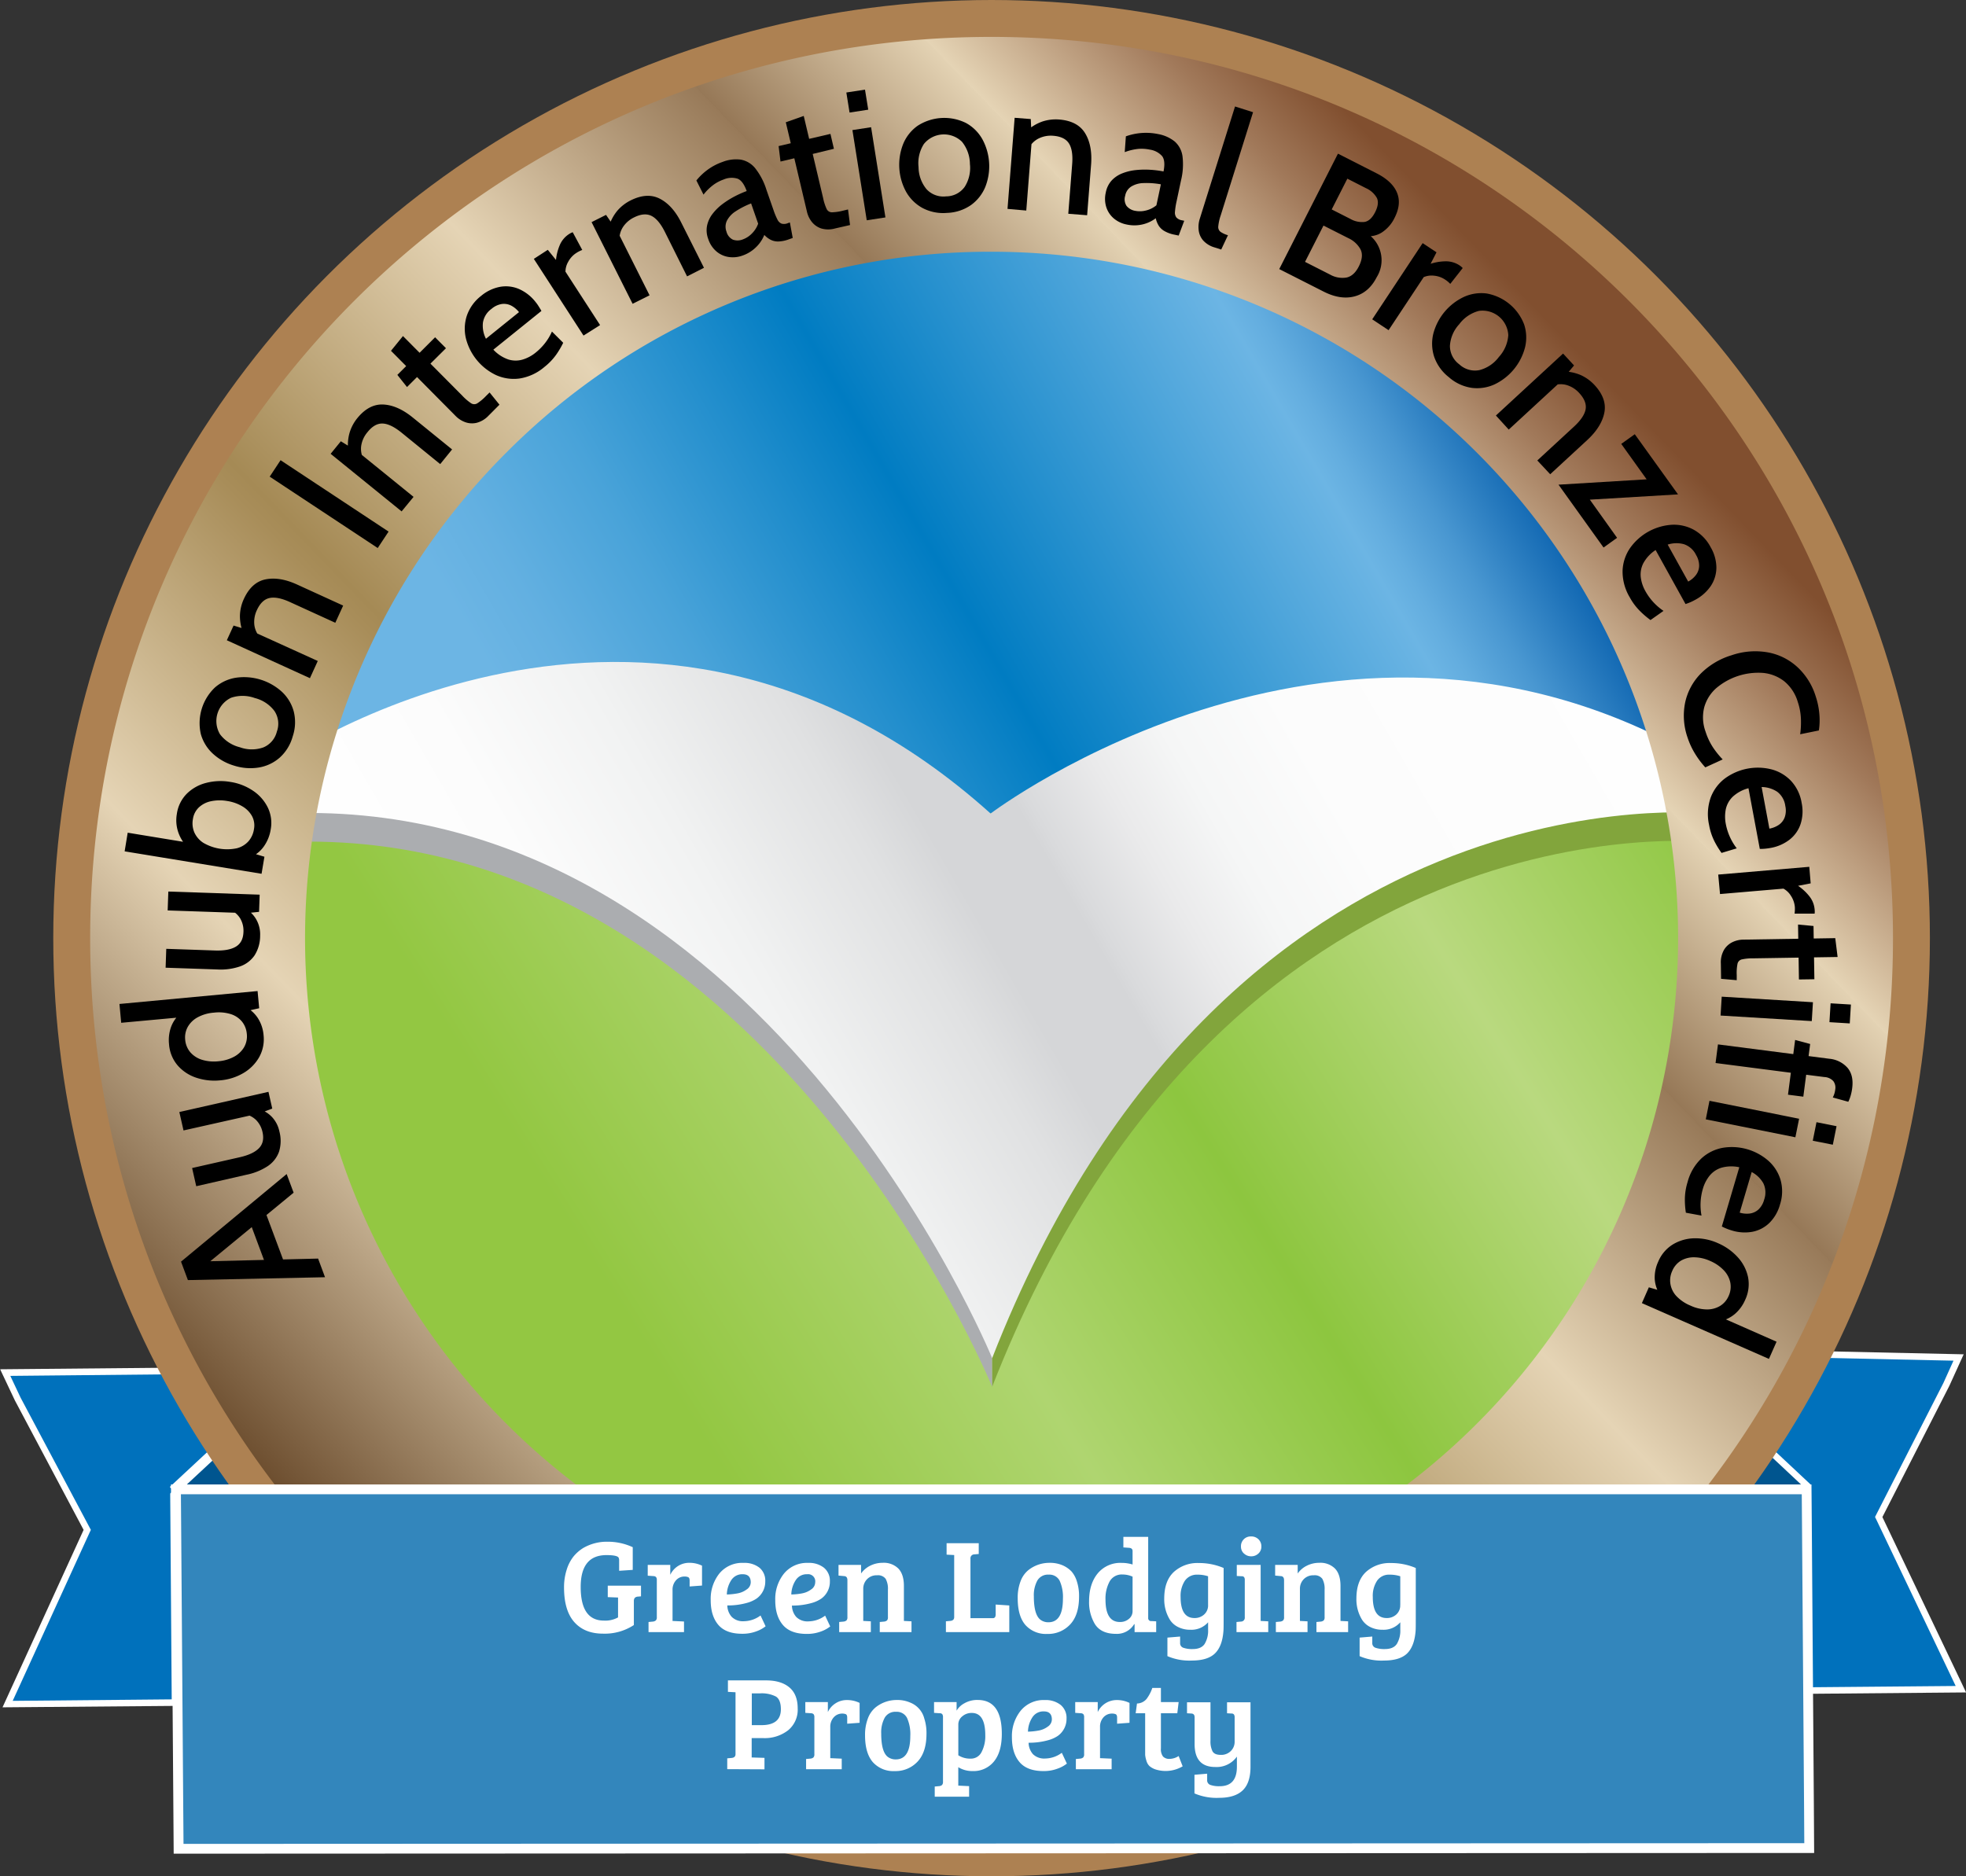 <?xml version="1.0" encoding="UTF-8"?>
<svg xmlns="http://www.w3.org/2000/svg" xmlns:xlink="http://www.w3.org/1999/xlink" viewBox="0 0 686.17 654.98">
  <rect x="0" y="0" width="686.17" height="654.98" fill="#333333" stroke="none"/>
  <defs>
    <style>.cls-1{fill:#0071bc;}.cls-2{fill:#fff;}.cls-3{fill:#00558f;}.cls-4,.cls-5{fill:none;stroke:#fff;stroke-miterlimit:10;}.cls-4{stroke-linecap:square;stroke-width:2.28px;}.cls-5{stroke-width:3.42px;}.cls-6{fill:#ad8152;}.cls-7{fill:url(#New_Gradient_Swatch_1_copy_2);}.cls-8{fill:url(#linear-gradient);}.cls-9{fill:#82a53c;}.cls-10{fill:#abadb0;}.cls-11{fill:url(#linear-gradient-2);}.cls-12{fill:url(#linear-gradient-3);}.cls-13{fill:#3386bc;}</style>
    <linearGradient id="New_Gradient_Swatch_1_copy_2" x1="154.24" y1="423.03" x2="558.57" y2="189.59" gradientUnits="userSpaceOnUse">
      <stop offset="0" stop-color="#6cb5e4"></stop>
      <stop offset="0.24" stop-color="#6cb5e4"></stop>
      <stop offset="0.29" stop-color="#63b0e1"></stop>
      <stop offset="0.38" stop-color="#49a3d9"></stop>
      <stop offset="0.49" stop-color="#208dcc"></stop>
      <stop offset="0.57" stop-color="#007cc2"></stop>
      <stop offset="0.85" stop-color="#6cb5e4"></stop>
      <stop offset="0.87" stop-color="#63addf"></stop>
      <stop offset="0.91" stop-color="#4997d1"></stop>
      <stop offset="0.96" stop-color="#2074ba"></stop>
      <stop offset="1" stop-color="#0059a9"></stop>
    </linearGradient>
    <linearGradient id="linear-gradient" x1="189.65" y1="528.09" x2="592.73" y2="276.22" gradientUnits="userSpaceOnUse">
      <stop offset="0.01" stop-color="#93c742"></stop>
      <stop offset="0.13" stop-color="#93c742"></stop>
      <stop offset="0.36" stop-color="#afd570"></stop>
      <stop offset="0.56" stop-color="#8dc63f"></stop>
      <stop offset="0.78" stop-color="#b9d97f"></stop>
      <stop offset="1" stop-color="#8dc63f"></stop>
    </linearGradient>
    <linearGradient id="linear-gradient-2" x1="191.8" y1="444.18" x2="574.47" y2="223.24" gradientUnits="userSpaceOnUse">
      <stop offset="0" stop-color="#fff"></stop>
      <stop offset="0.15" stop-color="#fcfcfc"></stop>
      <stop offset="0.27" stop-color="#f1f2f2"></stop>
      <stop offset="0.39" stop-color="#e0e1e2"></stop>
      <stop offset="0.44" stop-color="#d5d6d8"></stop>
      <stop offset="0.45" stop-color="#d5d6d8"></stop>
      <stop offset="0.51" stop-color="#d5d6d8"></stop>
      <stop offset="0.52" stop-color="#d9dadc"></stop>
      <stop offset="0.58" stop-color="#eaeaeb"></stop>
      <stop offset="0.64" stop-color="#f5f6f6"></stop>
      <stop offset="0.73" stop-color="#fcfcfc"></stop>
      <stop offset="0.98" stop-color="#fefefe"></stop>
    </linearGradient>
    <linearGradient id="linear-gradient-3" x1="146.71" y1="587.3" x2="599.34" y2="150.2" gradientUnits="userSpaceOnUse">
      <stop offset="0" stop-color="#6b4c2d"></stop>
      <stop offset="0.2" stop-color="#e5d4b5"></stop>
      <stop offset="0.37" stop-color="#a88d59"></stop>
      <stop offset="0.38" stop-color="#a58a55"></stop>
      <stop offset="0.56" stop-color="#e5d4b5"></stop>
      <stop offset="0.71" stop-color="#987a59"></stop>
      <stop offset="0.71" stop-color="#967857"></stop>
      <stop offset="0.82" stop-color="#e3d2b3"></stop>
      <stop offset="0.82" stop-color="#e5d4b5"></stop>
      <stop offset="0.91" stop-color="#a1795a"></stop>
      <stop offset="0.96" stop-color="#814f2f"></stop>
    </linearGradient>
  </defs>
  <g id="Ribbon_ends" data-name="Ribbon ends">
    <polygon class="cls-1" points="30.44 534.03 6.13 488.31 1.79 479.12 108.01 478.03 60.55 521.85 61.09 594.37 2.65 594.85 30.44 534.03"></polygon>
    <path class="cls-2" d="M132,520.46l-7.64,7L87.1,561.93l-.74.68v1l.46,62.87.06,8L31.38,635l3.24-7.08,23.57-51.6.47-1-.53-1-24-45.17-3.58-7.59,101.48-1m5.89-2.34L27,519.25l5.13,10.85,24,45.22-23.57,51.6-4.73,10.34,61.37-.51-.08-10.28-.46-62.87,37.27-34.41,12-11.07Z" transform="translate(-26.95 -41.26)"></path>
    <polygon class="cls-3" points="59.7 518.82 108.96 476.86 109.04 488.83 109.29 518.2 72.92 518.65 59.7 518.82"></polygon>
    <polygon class="cls-1" points="631.35 581.5 630.49 521.42 592.67 481.62 586.91 471.81 683.55 473.93 679.3 483.33 655.69 529.6 684.38 589.71 631.46 590.18 631.35 581.5"></polygon>
    <path class="cls-2" d="M615.87,514.25l92.88,2-3.52,7.79-23.35,45.77-.51,1,.49,1,24.33,51,3.33,7-50,.44-.09-7.54-.85-59.63v-.89l-.62-.65-37.42-39.38-4.67-7.94m-4-2.37,6.87,11.69,37.6,39.57.85,59.63.12,9.81,55.84-.49-4.87-10.22-24.34-51,23.37-45.81,5-11-100.41-2.2Z" transform="translate(-26.95 -41.26)"></path>
    <polygon class="cls-3" points="617.02 518.36 580.66 518.82 580.41 485.92 580.32 473.95 630.25 518.2 617.02 518.36"></polygon>
    <line class="cls-4" x1="603.88" y1="493.48" x2="630.25" y2="518.19"></line>
    <line class="cls-5" x1="87.34" y1="495.27" x2="60.43" y2="520.31"></line>
  </g>
  <g id="Artwork">
    <circle class="cls-6" cx="346.08" cy="327.49" r="327.49"></circle>
    <path class="cls-7" d="M123,368.88C123,230.71,235,118.7,373.16,118.7s250.18,112,250.18,250.18" transform="translate(-26.95 -41.26)"></path>
    <path class="cls-8" d="M623.34,325.21c0,162.19-112,293.67-250.18,293.67S123,487.4,123,325.21" transform="translate(-26.95 -41.26)"></path>
    <path class="cls-9" d="M372.69,335.21s124.41-94.39,250.86-17v17S454.81,316.57,373.23,525.37" transform="translate(-26.95 -41.26)"></path>
    <path class="cls-10" d="M373.23,525.37s-81.44-199.35-250-190v-17.1s129.17-91.17,249.5,17" transform="translate(-26.95 -41.26)"></path>
    <path class="cls-11" d="M123.19,308.25s129.17-91.17,249.5,17c0,0,124.41-94.39,250.86-17v17S454.81,306.57,373.23,515.37c0,0-81.44-199.35-250-190Z" transform="translate(-26.95 -41.26)"></path>
    <path class="cls-12" d="M373,129.14A239.61,239.61,0,1,1,203.6,199.32,238,238,0,0,1,373,129.14m0-75C199.27,54.14,58.42,195,58.42,368.75S199.27,683.36,373,683.36,687.64,542.5,687.64,368.75,546.78,54.14,373,54.14Z" transform="translate(-26.95 -41.26)"></path>
    <polygon class="cls-13" points="61.39 519.9 630.55 519.9 631.37 630.34 631.45 645.14 62.32 645.39 61.39 519.9"></polygon>
    <path class="cls-2" d="M655.8,562.87l.08,10.22.72,98.51.08,13.08L91,684.93l-.07-9.22-.73-98.52-.11-14.32H655.8m3.39-3.42H86.62l.13,17.77.73,98.51.09,12.62,572.55-.25-.1-16.52-.72-98.51-.11-13.62Z" transform="translate(-26.95 -41.26)"></path>
    <path class="cls-2" d="M248.18,600.11v8.43a18.51,18.51,0,0,1-10.76,3q-6.42,0-10-4t-3.61-12a20.09,20.09,0,0,1,.91-6.28,14.23,14.23,0,0,1,2.37-4.62,13.66,13.66,0,0,1,3.42-3,16.37,16.37,0,0,1,8.45-2.19,20.67,20.67,0,0,1,8.83,1.91v7.92l-4.75.32V586a2.09,2.09,0,0,0-.19-1c-.34-.58-1.75-.88-4.23-.88q-9,0-9,11.13,0,11.73,8.1,11.73a9.15,9.15,0,0,0,4.94-1.11v-6.94h0l-3.59-.14v-4h11.6v3.73l-1.07.09a1.78,1.78,0,0,0-1.05.39A1.66,1.66,0,0,0,248.18,600.11Z" transform="translate(-26.95 -41.26)"></path>
    <path class="cls-2" d="M256.19,605.75v-12.9a1.64,1.64,0,0,0-.26-1.05,1.31,1.31,0,0,0-.91-.35l-2-.14v-3.77h7.87V591a7.27,7.27,0,0,1,6.68-4.19,9.94,9.94,0,0,1,4.4,1v6.94l-4.33.32V593c0-.62-.16-1-.47-1.16a2.93,2.93,0,0,0-1.25-.24,3.91,3.91,0,0,0-3.05,1.33,4.85,4.85,0,0,0-1.19,3.38v10.8l4,.19V611H253.3v-3.53l1.54-.14a1.93,1.93,0,0,0,1-.4A1.52,1.52,0,0,0,256.19,605.75Z" transform="translate(-26.95 -41.26)"></path>
    <path class="cls-2" d="M286.5,586.84a8.41,8.41,0,0,1,5.54,1.7,5.87,5.87,0,0,1,2,4.78,7.21,7.21,0,0,1-3.07,6,11.47,11.47,0,0,1-3.17,1.44,24.58,24.58,0,0,1-7,.93,6.13,6.13,0,0,0,1.54,4,5.53,5.53,0,0,0,4.28,1.51,9.89,9.89,0,0,0,5.77-2l1.77,3.77a11,11,0,0,1-3.14,1.73,13.7,13.7,0,0,1-5.05.88q-5.69,0-8.34-3.14T275,599.79a14.14,14.14,0,0,1,3-9.22A10.3,10.3,0,0,1,286.5,586.84Zm-2.12,10.64a7.49,7.49,0,0,0,3.14-1.35,3,3,0,0,0,1.45-2.49c0-1.89-.93-2.84-2.8-2.84a4.54,4.54,0,0,0-4,2.07,9.63,9.63,0,0,0-1.54,5A23.45,23.45,0,0,0,284.38,597.48Z" transform="translate(-26.95 -41.26)"></path>
    <path class="cls-2" d="M309,586.84a8.43,8.43,0,0,1,5.54,1.7,5.87,5.87,0,0,1,2.05,4.78,7.14,7.14,0,0,1-.89,3.6,7.07,7.07,0,0,1-2.19,2.45,11.27,11.27,0,0,1-3.16,1.44,24.62,24.62,0,0,1-7,.93,6.18,6.18,0,0,0,1.53,4,5.56,5.56,0,0,0,4.29,1.51,9.89,9.89,0,0,0,5.77-2l1.77,3.77a11,11,0,0,1-3.14,1.73,13.74,13.74,0,0,1-5.05.88q-5.68,0-8.34-3.14t-2.65-8.64a14.13,14.13,0,0,1,3-9.22A10.34,10.34,0,0,1,309,586.84Zm-2.12,10.64a7.49,7.49,0,0,0,3.14-1.35,3,3,0,0,0,1.45-2.49,2.5,2.5,0,0,0-2.8-2.84,4.53,4.53,0,0,0-4,2.07,9.54,9.54,0,0,0-1.54,5A23.45,23.45,0,0,0,306.92,597.48Z" transform="translate(-26.95 -41.26)"></path>
    <path class="cls-2" d="M319.61,591.27v-3.73h7.87v3a8.48,8.48,0,0,1,3.21-2.73,9.66,9.66,0,0,1,4.33-1,7.21,7.21,0,0,1,5.47,2c1.29,1.35,1.94,3.37,1.94,6.08V607.1l2.65.14V611H334v-3.53l1.53-.14a1.93,1.93,0,0,0,1-.4,1.57,1.57,0,0,0,.32-1.14v-9.59a7.15,7.15,0,0,0-.79-3.8,3.31,3.31,0,0,0-3-1.23,4.58,4.58,0,0,0-3.52,1.39,4.71,4.71,0,0,0-1.3,3.31V607.1l2.65.14V611H319.84v-3.53l1.54-.14a1.93,1.93,0,0,0,1-.4,1.52,1.52,0,0,0,.33-1.14v-12.9q0-1.4-1.17-1.44Z" transform="translate(-26.95 -41.26)"></path>
    <path class="cls-2" d="M379.21,611H357.09v-3.77l1.54-.14c.9-.09,1.35-.52,1.35-1.3V584.1l-2.65-.14v-4h11.22v3.77l-1.54.14a1.34,1.34,0,0,0-1.35,1.49v20.77h7.73a.92.92,0,0,0,.86-.35,2.3,2.3,0,0,0,.21-1.14v-3.26l4.75.32Z" transform="translate(-26.95 -41.26)"></path>
    <path class="cls-2" d="M382.15,599.23a16,16,0,0,1,1-6,9.07,9.07,0,0,1,2.75-3.89,11.77,11.77,0,0,1,7.31-2.52,11.13,11.13,0,0,1,4.72.91,9.74,9.74,0,0,1,3,2.1,9.6,9.6,0,0,1,1.86,3.44,16.42,16.42,0,0,1,.77,5.33q0,6.43-3.12,9.74a10.5,10.5,0,0,1-8,3.3,9.6,9.6,0,0,1-7.62-3.14Q382.15,605.37,382.15,599.23Zm10.7,8.34q5.08,0,5.08-8.2a13.76,13.76,0,0,0-1.14-6.29,4,4,0,0,0-3.82-2.14,4.27,4.27,0,0,0-3.93,2,10.64,10.64,0,0,0-1.26,5.59q0,6.55,2.42,8.24A4.5,4.5,0,0,0,392.85,607.57Z" transform="translate(-26.95 -41.26)"></path>
    <path class="cls-2" d="M418.42,586.84a13,13,0,0,1,3.82.56v-4.7c0-.68-.41-1.06-1.21-1.12l-2-.14v-3.68h8.66v28.31a1,1,0,0,0,1.16,1.08l1.63.09V611h-7.54v-2.74l-.14-.05a7,7,0,0,1-6.34,3.4q-5.31,0-7.45-3.54a14.89,14.89,0,0,1-1.95-7.87q0-6,3-9.68A10.23,10.23,0,0,1,418.42,586.84Zm3.82,16.86V591.64a8.59,8.59,0,0,0-3.54-.75,4.81,4.81,0,0,0-4.49,2.47,12.46,12.46,0,0,0-1.42,6.29q0,7.82,5,7.82a4.64,4.64,0,0,0,3.17-1.09A3.41,3.41,0,0,0,422.24,603.7Z" transform="translate(-26.95 -41.26)"></path>
    <path class="cls-2" d="M450.92,618.51q-2.55,2.41-8,2.42a19.28,19.28,0,0,1-8.52-1.54v-6.47l4.43-.37v2.23a1.66,1.66,0,0,0,1.16,1.7,9.2,9.2,0,0,0,3.21.44c2,0,3.39-.59,4.19-1.79a8.93,8.93,0,0,0,1.21-5v-2.56a7.71,7.71,0,0,1-6.19,2.61,9.22,9.22,0,0,1-4.26-.94,7.09,7.09,0,0,1-2.86-2.51,13.59,13.59,0,0,1-2-7.45q0-6.11,3.31-9.24a12.23,12.23,0,0,1,8.8-3.15,21.79,21.79,0,0,1,8.62,1.73v17.27c0,2.64,0,4.33-.1,5.08Q453.48,616.08,450.92,618.51Zm-2.33-17v-10a11.45,11.45,0,0,0-3.72-.56,5.06,5.06,0,0,0-4.36,2.1,9.59,9.59,0,0,0-1.51,5.68q0,7.37,4.84,7.36a4.85,4.85,0,0,0,3.38-1.24A4.22,4.22,0,0,0,448.59,601.47Z" transform="translate(-26.95 -41.26)"></path>
    <path class="cls-2" d="M466.94,587.54V607.1l2.65.14V611H458.51v-3.53l1.54-.14a1.34,1.34,0,0,0,1.35-1.49V592.85a1.63,1.63,0,0,0-.26-1.07,1.17,1.17,0,0,0-.9-.28l-1.63-.09v-3.87Zm-5.87-4a3.25,3.25,0,0,1-1-2.44,3.37,3.37,0,0,1,3.54-3.49,3.49,3.49,0,0,1,2.58,1,3.38,3.38,0,0,1,1,2.49,3.2,3.2,0,0,1-1,2.44,3.58,3.58,0,0,1-2.58,1A3.53,3.53,0,0,1,461.07,583.51Z" transform="translate(-26.95 -41.26)"></path>
    <path class="cls-2" d="M472,591.27v-3.73h7.87v3a8.4,8.4,0,0,1,3.21-2.73,9.63,9.63,0,0,1,4.33-1,7.21,7.21,0,0,1,5.47,2c1.29,1.35,1.93,3.37,1.93,6.08V607.1l2.66.14V611H486.41v-3.53l1.53-.14a1.93,1.93,0,0,0,1-.4,1.57,1.57,0,0,0,.32-1.14v-9.59a7.15,7.15,0,0,0-.79-3.8,3.31,3.31,0,0,0-3-1.23,4.58,4.58,0,0,0-3.52,1.39,4.71,4.71,0,0,0-1.3,3.31V607.1l2.65.14V611H472.25v-3.53l1.53-.14a1.93,1.93,0,0,0,1-.4,1.52,1.52,0,0,0,.33-1.14v-12.9q0-1.4-1.17-1.44Z" transform="translate(-26.95 -41.26)"></path>
    <path class="cls-2" d="M518,618.51q-2.57,2.41-8,2.42a19.22,19.22,0,0,1-8.52-1.54v-6.47l4.42-.37v2.23a1.67,1.67,0,0,0,1.16,1.7,9.26,9.26,0,0,0,3.22.44c2,0,3.38-.59,4.19-1.79a9,9,0,0,0,1.21-5v-2.56a7.73,7.73,0,0,1-6.2,2.61,9.22,9.22,0,0,1-4.26-.94,7.15,7.15,0,0,1-2.86-2.51,13.59,13.59,0,0,1-2-7.45q0-6.11,3.3-9.24a12.25,12.25,0,0,1,8.81-3.15,21.75,21.75,0,0,1,8.61,1.73v17.27c0,2.64,0,4.33-.09,5.08C520.68,614.36,519.68,616.89,518,618.51Zm-2.33-17v-10a11.56,11.56,0,0,0-3.73-.56,5,5,0,0,0-4.35,2.1,9.52,9.52,0,0,0-1.51,5.68q0,7.37,4.84,7.36a4.82,4.82,0,0,0,3.37-1.24A4.23,4.23,0,0,0,515.65,601.47Z" transform="translate(-26.95 -41.26)"></path>
    <path class="cls-2" d="M280.77,658.84v-3.77l1.54-.14c.9-.09,1.35-.53,1.35-1.3V632l-2.65-.14v-4h13.31q5.22,0,8.13,2.44t2.91,7.34a9.3,9.3,0,0,1-3.31,7.61A13.29,13.29,0,0,1,293.3,648h-4v6.76l4.47.14v4Zm8.57-15.36h3.35q6.8,0,6.8-5.54,0-3.36-1.74-4.45a10.84,10.84,0,0,0-5.57-1.1h-2.84Z" transform="translate(-26.95 -41.26)"></path>
    <path class="cls-2" d="M311.18,653.63v-12.9a1.64,1.64,0,0,0-.26-1.05,1.26,1.26,0,0,0-.9-.35l-2-.14v-3.77h7.87v3.49a7.23,7.23,0,0,1,2.61-3,7.13,7.13,0,0,1,4.07-1.19,9.8,9.8,0,0,1,4.4,1v6.94l-4.33.32v-2.14c0-.62-.15-1-.46-1.17a3.19,3.19,0,0,0-1.26-.23,3.89,3.89,0,0,0-3,1.33,4.88,4.88,0,0,0-1.19,3.38V655l4,.18v3.68H308.29V655.3l1.54-.14a1.82,1.82,0,0,0,1-.39A1.52,1.52,0,0,0,311.18,653.63Z" transform="translate(-26.95 -41.26)"></path>
    <path class="cls-2" d="M328.87,647.11a16,16,0,0,1,1-6,9.07,9.07,0,0,1,2.75-3.89,11.77,11.77,0,0,1,7.31-2.52,11.13,11.13,0,0,1,4.72.91,8.17,8.17,0,0,1,4.89,5.54,16.38,16.38,0,0,1,.77,5.33q0,6.43-3.12,9.74a10.5,10.5,0,0,1-8,3.3,9.6,9.6,0,0,1-7.62-3.14Q328.88,653.25,328.87,647.11Zm10.71,8.33q5.09,0,5.08-8.19a13.76,13.76,0,0,0-1.14-6.29,4,4,0,0,0-3.82-2.14,4.27,4.27,0,0,0-3.93,2,10.64,10.64,0,0,0-1.26,5.59q0,6.56,2.42,8.24A4.5,4.5,0,0,0,339.58,655.44Z" transform="translate(-26.95 -41.26)"></path>
    <path class="cls-2" d="M356.07,663.27V640.73a1.72,1.72,0,0,0-.26-1.09,1.11,1.11,0,0,0-.91-.31l-1.95-.14v-3.77h7.87v3a6.92,6.92,0,0,1,2.7-2.56,8.91,8.91,0,0,1,4.66-1.17q8.42,0,8.42,11.83,0,6.29-2.74,9.64a9.14,9.14,0,0,1-7.45,3.35,9.31,9.31,0,0,1-5-1.35v6.43l3.78.18v3.68h-12v-3.54l1.54-.14a1.82,1.82,0,0,0,1-.39A1.52,1.52,0,0,0,356.07,663.27ZM370.83,647q0-7.78-4.7-7.78a4.91,4.91,0,0,0-3.33,1.19,3.6,3.6,0,0,0-1.38,2.81V654a7.65,7.65,0,0,0,4.31,1.17,4.12,4.12,0,0,0,3.82-2.33A11.89,11.89,0,0,0,370.83,647Z" transform="translate(-26.95 -41.26)"></path>
    <path class="cls-2" d="M391.6,634.72a8.43,8.43,0,0,1,5.54,1.7,5.86,5.86,0,0,1,2.05,4.77,7.28,7.28,0,0,1-3.07,6.06,11.47,11.47,0,0,1-3.17,1.44,24.58,24.58,0,0,1-7,.93,6.18,6.18,0,0,0,1.53,4,5.61,5.61,0,0,0,4.29,1.51,9.89,9.89,0,0,0,5.77-2l1.77,3.77a11,11,0,0,1-3.14,1.72,13.54,13.54,0,0,1-5.05.89q-5.68,0-8.34-3.14t-2.65-8.64a14.17,14.17,0,0,1,3-9.22A10.31,10.31,0,0,1,391.6,634.72Zm-2.12,10.64a7.49,7.49,0,0,0,3.14-1.35,3.05,3.05,0,0,0,1.45-2.49c0-1.89-.93-2.84-2.8-2.84a4.53,4.53,0,0,0-4,2.07,9.51,9.51,0,0,0-1.54,5A23.45,23.45,0,0,0,389.48,645.36Z" transform="translate(-26.95 -41.26)"></path>
    <path class="cls-2" d="M405.33,653.63v-12.9a1.65,1.65,0,0,0-.25-1.05,1.26,1.26,0,0,0-.91-.35l-1.95-.14v-3.77h7.86v3.49a7.3,7.3,0,0,1,6.69-4.19,9.84,9.84,0,0,1,4.4,1v6.94l-4.33.32v-2.14c0-.62-.16-1-.47-1.17a3.12,3.12,0,0,0-1.26-.23,3.91,3.91,0,0,0-3.05,1.33,4.87,4.87,0,0,0-1.18,3.38V655l4.05.18v3.68H402.45V655.3l1.54-.14a1.85,1.85,0,0,0,1-.39A1.52,1.52,0,0,0,405.33,653.63Z" transform="translate(-26.95 -41.26)"></path>
    <path class="cls-2" d="M429.13,630.49h3v4.93h6.19l-.47,3.91h-5.72v12.25a4.27,4.27,0,0,0,.74,2.86,3,3,0,0,0,2.31.82,6,6,0,0,0,3.14-1l1.4,3.59a11.68,11.68,0,0,1-9.46,1.09,6.45,6.45,0,0,1-2.14-1.19,4.21,4.21,0,0,1-1.07-1.91,9.28,9.28,0,0,1-.42-2c0-.48,0-1.18,0-2.11V639.33h-3.31l.46-3.4a4.51,4.51,0,0,0,3.31-1.56A13.6,13.6,0,0,0,429.13,630.49Z" transform="translate(-26.95 -41.26)"></path>
    <path class="cls-2" d="M458.65,658v-3.54a8.64,8.64,0,0,1-7.54,3.63q-7.22,0-7.22-8v-9.36c0-.84-.39-1.28-1.16-1.31l-1.49-.09v-3.82h8.19v13.36a7.82,7.82,0,0,0,.7,3.73c.47.84,1.43,1.26,2.89,1.26a4.69,4.69,0,0,0,3.51-1.35,4.47,4.47,0,0,0,1.33-3.26v-8.43a1.72,1.72,0,0,0-.26-1.09,1.1,1.1,0,0,0-.9-.31l-1.49-.09v-3.82h8.19V658q0,5.63-2.72,8.24t-8.24,2.61a19.51,19.51,0,0,1-8.6-1.54V660.8l4.43-.37v2.23a1.67,1.67,0,0,0,1.16,1.7,9.26,9.26,0,0,0,3.22.44Q458.65,664.8,458.65,658Z" transform="translate(-26.95 -41.26)"></path>
  </g>
  <g id="Text">
    <path d="M98.1,483.38l-.66-1.77,40.53-1,2.42,6.51-47.86,1-2.4-6.44L127,451.1l2.43,6.51Zm21.47-19,6.55,17.56-5.9,2.2-6.54-17.56Z" transform="translate(-26.95 -41.26)"></path>
    <path d="M124.46,436.23a12.77,12.77,0,0,1-.14,7.12,10.21,10.21,0,0,1-3.95,5,21.18,21.18,0,0,1-7.43,3l-17.5,4L94,449l16.59-3.76q4.7-1.06,6.74-3.16t1.24-5.63a8.55,8.55,0,0,0-2.29-4.26,7.63,7.63,0,0,0-4.51-2.07l3.7.27L91,435.88l-1.46-6.43,31.11-7.05,1.32,5.85-5.61,2.11,1.17-1.88a10.1,10.1,0,0,1,4.4,2.77A10.51,10.51,0,0,1,124.46,436.23Z" transform="translate(-26.95 -41.26)"></path>
    <path d="M118.94,402.62a12.86,12.86,0,0,1-1.54,7.69,15,15,0,0,1-5.49,5.53,19,19,0,0,1-8.1,2.55,20,20,0,0,1-8.34-.91,14.75,14.75,0,0,1-6.53-4.31,12.83,12.83,0,0,1-3-7.46,13.54,13.54,0,0,1,.73-6,11.67,11.67,0,0,1,3.47-4.86l1.33,1.4L69.25,398.3l-.61-6.57,48.21-4.51.56,6-6.1,1.36,1.15-1.91a11.5,11.5,0,0,1,4.49,4A12.94,12.94,0,0,1,118.94,402.62Zm-5.86-.53A7.85,7.85,0,0,0,111.5,398a8.24,8.24,0,0,0-3.85-2.68,14.17,14.17,0,0,0-6.05-.56,14,14,0,0,0-5.73,1.66,8.73,8.73,0,0,0-3.42,3.37,7.55,7.55,0,0,0-.87,4.34,7.74,7.74,0,0,0,1.83,4.5,8.86,8.86,0,0,0,4.1,2.6,14.32,14.32,0,0,0,5.68.5,14.09,14.09,0,0,0,5.35-1.53,9,9,0,0,0,3.56-3.31A7.62,7.62,0,0,0,113.08,402.09Z" transform="translate(-26.95 -41.26)"></path>
    <path d="M117.74,367.91a12.72,12.72,0,0,1-1.94,6.85,10.25,10.25,0,0,1-5.11,3.87,20.9,20.9,0,0,1-8,1.05l-17.94-.61.23-6.59,17,.58c3.21.11,5.64-.34,7.31-1.35s2.55-2.71,2.63-5.13a8.46,8.46,0,0,0-1.13-4.7,7.57,7.57,0,0,0-3.83-3.14l3.51,1.19-25-.85.23-6.6,31.88,1.09-.21,6-6,.62,1.6-1.52a10,10,0,0,1,3.55,3.8A10.51,10.51,0,0,1,117.74,367.91Z" transform="translate(-26.95 -41.26)"></path>
    <path d="M121.44,330.76a14,14,0,0,1-2.42,6,10.79,10.79,0,0,1-4.78,3.79l-1-2,6,1.78-1,5.95-47.79-7.83,1.07-6.51,22,3.61-1.26,1.3a13.58,13.58,0,0,1-3.12-5.15,12.86,12.86,0,0,1-.47-6.28,12.45,12.45,0,0,1,3.5-7.11A14.71,14.71,0,0,1,99,314.53a20,20,0,0,1,8.36-.31,19.23,19.23,0,0,1,7.92,3.09,15,15,0,0,1,5.13,5.83A12.34,12.34,0,0,1,121.44,330.76Zm-5.85-.07a6.9,6.9,0,0,0-.69-4.56,9,9,0,0,0-3.37-3.39,14.72,14.72,0,0,0-5.26-1.86,15,15,0,0,0-5.65.07,8.81,8.81,0,0,0-4.25,2.15,7,7,0,0,0-2.09,4.1,8.11,8.11,0,0,0,.51,4.67,8.47,8.47,0,0,0,3.12,3.6,16.42,16.42,0,0,0,11.68,1.91,8.2,8.2,0,0,0,4.06-2.42A8.3,8.3,0,0,0,115.59,330.69Z" transform="translate(-26.95 -41.26)"></path>
    <path d="M129.1,298.36a15.44,15.44,0,0,1-4.61,7.45,14.68,14.68,0,0,1-7.31,3.39,18.62,18.62,0,0,1-8.49-.66,18.81,18.81,0,0,1-7.46-4.2,14.62,14.62,0,0,1-4.2-6.88A17.18,17.18,0,0,1,102,281.22a14.61,14.61,0,0,1,7.32-3.38,19.67,19.67,0,0,1,15.95,4.85,14.6,14.6,0,0,1,4.19,6.88A15.46,15.46,0,0,1,129.1,298.36Zm-5.53-1.68a8,8,0,0,0-.84-7.23,12.27,12.27,0,0,0-6.86-4.52,12.47,12.47,0,0,0-8.27-.09,9,9,0,0,0-3.87,12.73,12.41,12.41,0,0,0,6.92,4.54,12.15,12.15,0,0,0,8.21.06A8,8,0,0,0,123.57,296.68Z" transform="translate(-26.95 -41.26)"></path>
    <path d="M135.12,278l-29-13.24,2.35-5.13,5.82,1.78L112,262.61a15.83,15.83,0,0,1-1.31-6.46,14.77,14.77,0,0,1,1.35-5.76q2.69-5.89,7.59-6.88t11,1.8l16.09,7.35-2.74,6-15.83-7.23q-4.38-2-7.12-1.41t-4.41,4.2a9.61,9.61,0,0,0-.89,5.26,7.86,7.86,0,0,0,2.37,4.64l-3-2.46L137.86,272Z" transform="translate(-26.95 -41.26)"></path>
    <path d="M158.78,232.57l-37.7-24.92,3.79-5.74,37.7,24.92Z" transform="translate(-26.95 -41.26)"></path>
    <path d="M167.12,219.78l-24.77-20.1,3.56-4.38,5.18,3.19-2.53.55a15.72,15.72,0,0,1,.36-6.58,14.73,14.73,0,0,1,2.75-5.24q4.08-5,9.07-4.75T171,187l13.74,11.15-4.15,5.12-13.52-11c-2.49-2-4.67-3.08-6.54-3.16s-3.64.9-5.31,3A9.57,9.57,0,0,0,153,197a7.85,7.85,0,0,0,1.13,5.09l-2.24-3.12,19.4,15.74Z" transform="translate(-26.95 -41.26)"></path>
    <path d="M197.48,186.34a8.71,8.71,0,0,1-4.19,2.52,7,7,0,0,1-4-.24,9,9,0,0,1-3.28-2.11L172.5,172.88,169,176.37l-3.37-4.24,3.08-3.07-5.3-5.34,4.18-5.15,5.8,5.84L178.8,159l3.8,3.82-5.42,5.38,11.13,11.2a17.84,17.84,0,0,0,3.06,2.63,2,2,0,0,0,2.2,0,16.94,16.94,0,0,0,3-2.53l1.25-1.24,3.45,4.27Z" transform="translate(-26.95 -41.26)"></path>
    <path d="M217,169.33a17.54,17.54,0,0,1-8.72,4.06,15,15,0,0,1-8.26-1.22,19.45,19.45,0,0,1-10.46-12.78,14.57,14.57,0,0,1,.32-7.91,14.81,14.81,0,0,1,5-6.94,14.37,14.37,0,0,1,6.66-3.16,11.57,11.57,0,0,1,6.62.8,15.05,15.05,0,0,1,5.76,4.56c.35.43.69.9,1,1.4s.67,1.06,1,1.66l-16.78,13.52a12.83,12.83,0,0,0,5.28,3.44,8.59,8.59,0,0,0,5,0,13.15,13.15,0,0,0,4.47-2.4A20.28,20.28,0,0,0,217.2,161a19.21,19.21,0,0,0,2.39-4l3.93,3.92a30.2,30.2,0,0,1-2.39,4.07A21,21,0,0,1,217,169.33Zm-20.41-9.84,11.5-9.27a8.52,8.52,0,0,0-2.71-2.27,5.59,5.59,0,0,0-3.28-.57,7.21,7.21,0,0,0-3.6,1.7,7.32,7.32,0,0,0-3,4.83A10,10,0,0,0,196.54,159.49Z" transform="translate(-26.95 -41.26)"></path>
    <path d="M230.61,158.4l-17.34-26.77,4.87-3.16L221,132a17.66,17.66,0,0,1,1.38-5.32,8.52,8.52,0,0,1,3.18-3.71,5.67,5.67,0,0,1,1.28-.64l3.33,6.19a8.87,8.87,0,0,0-1,.43,9.36,9.36,0,0,0-1,.57,8.33,8.33,0,0,0-2.91,3.14,6.91,6.91,0,0,0-.95,3.44l12.08,18.64Z" transform="translate(-26.95 -41.26)"></path>
    <path d="M247.74,147.31,233.42,118.8l5.05-2.53,3.42,5-2.53-.54a15.85,15.85,0,0,1,3-5.85,14.85,14.85,0,0,1,4.67-3.65q5.77-2.89,10.22-.6t7.46,8.31l7.94,15.8-5.9,3L259,122.2q-2.16-4.31-4.66-5.57t-6.07.51a9.62,9.62,0,0,0-4,3.55,7.78,7.78,0,0,0-1.06,5.1l-.76-3.77,11.21,22.33Z" transform="translate(-26.95 -41.26)"></path>
    <path d="M286.08,130.48a9.79,9.79,0,0,1-4.95.47,8.5,8.5,0,0,1-4.22-2,9.56,9.56,0,0,1-2.77-4.26,8.48,8.48,0,0,1-.39-4.77,10.26,10.26,0,0,1,1.95-4.08,17.91,17.91,0,0,1,3.46-3.38,30.52,30.52,0,0,1,4.2-2.64,36.15,36.15,0,0,1,4.2-1.87q-1.28-3.56-3.17-4.31a7,7,0,0,0-4.88.28,13.78,13.78,0,0,0-3.48,1.81,17.81,17.81,0,0,0-3.54,3.47L270,104.26a20.77,20.77,0,0,1,4-3.8,19.83,19.83,0,0,1,5.21-2.7,12.77,12.77,0,0,1,6.32-.77,8.39,8.39,0,0,1,5,3,23.42,23.42,0,0,1,3.92,7.52l2.44,7a24.19,24.19,0,0,0,1.39,3.37,2.83,2.83,0,0,0,1.46,1.45,3.34,3.34,0,0,0,2.18-.17l.71-.25,1,5.42-1.37.48a11.41,11.41,0,0,1-3.73.75,5.66,5.66,0,0,1-2.67-.63,8.12,8.12,0,0,1-2.15-1.66,12.31,12.31,0,0,1-2.9,4.29A12.51,12.51,0,0,1,286.08,130.48Zm.16-5.66a8.37,8.37,0,0,0,3.15-2.06,9.07,9.07,0,0,0,2.17-3.42l-2.46-7.07a28.74,28.74,0,0,0-5.46,2.8,8.55,8.55,0,0,0-3,3.26,4.84,4.84,0,0,0-.13,3.8,4.24,4.24,0,0,0,2.24,2.79A4.89,4.89,0,0,0,286.24,124.82Z" transform="translate(-26.95 -41.26)"></path>
    <path d="M318.44,121a8.74,8.74,0,0,1-4.89,0,7,7,0,0,1-3.26-2.28,8.92,8.92,0,0,1-1.69-3.52l-4.42-18.69-4.82,1.14-.66-5.39,4.24-1-1.73-7.32,6.26-2.21,1.89,8L316.79,88,318,93.2,310.6,95l3.63,15.37a17.29,17.29,0,0,0,1.23,3.83,2,2,0,0,0,1.86,1.17,17,17,0,0,0,3.89-.58l1.72-.41.7,5.44Z" transform="translate(-26.95 -41.26)"></path>
    <path d="M323.46,80.55l-1.12-7,6.51-1,1.13,7Zm6,37.61-5-31.49,6.52-1,5,31.49Z" transform="translate(-26.95 -41.26)"></path>
    <path d="M357.48,115.58a15.42,15.42,0,0,1-8.59-1.73,14.66,14.66,0,0,1-5.72-5.68,19.71,19.71,0,0,1-1-16.64,14.55,14.55,0,0,1,5-6.33,17.12,17.12,0,0,1,16.94-1,14.62,14.62,0,0,1,5.72,5.69,19.73,19.73,0,0,1,1,16.64,14.71,14.71,0,0,1-5,6.32A15.52,15.52,0,0,1,357.48,115.58Zm-.35-5.77a8,8,0,0,0,6.49-3.29,12.29,12.29,0,0,0,1.85-8,12.5,12.5,0,0,0-2.79-7.79,9,9,0,0,0-13.28.8,12.42,12.42,0,0,0-1.86,8.06,12.25,12.25,0,0,0,2.8,7.73A8,8,0,0,0,357.13,109.81Z" transform="translate(-26.95 -41.26)"></path>
    <path d="M378.59,114.18l2.49-31.8,5.63.44L387,88.9l-1.88-1.76a15.88,15.88,0,0,1,5.61-3.45,15,15,0,0,1,5.88-.71q6.45.51,9.06,4.78t2.09,11l-1.38,17.64-6.58-.52,1.36-17.35c.25-3.19-.12-5.59-1.11-7.17s-2.82-2.49-5.46-2.7a9.62,9.62,0,0,0-5.25,1,7.78,7.78,0,0,0-3.54,3.82l1.29-3.63-1.95,24.91Z" transform="translate(-26.95 -41.26)"></path>
    <path d="M420.11,119.62a9.84,9.84,0,0,1-4.48-2.16,8.65,8.65,0,0,1-2.57-3.9,9.62,9.62,0,0,1-.17-5.08A8.56,8.56,0,0,1,415,104.2a10.16,10.16,0,0,1,3.78-2.48,17.72,17.72,0,0,1,4.7-1.1,30.58,30.58,0,0,1,5-.09,34.51,34.51,0,0,1,4.56.58q.75-3.7-.48-5.34a7.07,7.07,0,0,0-4.32-2.28,14,14,0,0,0-3.92-.26,18.66,18.66,0,0,0-4.82,1.14l.4-5.52a20.84,20.84,0,0,1,11.29-.78,12.84,12.84,0,0,1,5.8,2.62,8.36,8.36,0,0,1,2.68,5.16,23.38,23.38,0,0,1-.54,8.46l-1.54,7.27a25.19,25.19,0,0,0-.55,3.59,2.83,2.83,0,0,0,.49,2,3.38,3.38,0,0,0,2,1l.74.16-1.94,5.16-1.42-.3a11.25,11.25,0,0,1-3.58-1.29,5.7,5.7,0,0,1-2-1.91,8.4,8.4,0,0,1-1-2.54,12.29,12.29,0,0,1-4.7,2.17A12.62,12.62,0,0,1,420.11,119.62Zm3.08-4.76a8.43,8.43,0,0,0,3.75-.13,8.9,8.9,0,0,0,3.62-1.81l1.56-7.32a27.92,27.92,0,0,0-6.12-.43,8.51,8.51,0,0,0-4.26,1.23,4.82,4.82,0,0,0-2.08,3.19,4.24,4.24,0,0,0,.47,3.54A4.91,4.91,0,0,0,423.19,114.86Z" transform="translate(-26.95 -41.26)"></path>
    <path d="M451,127.67a8.57,8.57,0,0,1-4.12-2.47,6.57,6.57,0,0,1-1.57-3.59,9.51,9.51,0,0,1,.39-4L458,78.43l6.29,2L453,116.45a16.71,16.71,0,0,0-.85,3.81,2.12,2.12,0,0,0,.76,1.91,8.63,8.63,0,0,0,2.62,1.2l-2.35,5Z" transform="translate(-26.95 -41.26)"></path>
    <path d="M473.43,135.19,493.92,94.9l13.47,6.85q5.46,2.77,7.12,6.72c1.11,2.63.83,5.56-.81,8.8a12.6,12.6,0,0,1-4.51,5.17,8.57,8.57,0,0,1-6.2,1.13l1.05-.88A11.21,11.21,0,0,1,507.46,138q-2.73,5.36-7.66,6.7T489,143.09Zm9-2.52,8.7,4.42a8.76,8.76,0,0,0,5.74,1.06q2.63-.54,4.31-3.85,1.83-3.59.61-6a9.2,9.2,0,0,0-4.23-3.9L488.87,120Zm9.31-18.3,6.5,3.3a8.17,8.17,0,0,0,4.92,1.07c1.44-.22,2.69-1.35,3.73-3.4s1.25-3.76.57-5.06a8.22,8.22,0,0,0-3.77-3.34l-6.49-3.31Z" transform="translate(-26.95 -41.26)"></path>
    <path d="M505.88,152.73l17.6-26.6,4.84,3.21-2.06,4a17.72,17.72,0,0,1,5.43-.86,8.59,8.59,0,0,1,4.68,1.43,6.23,6.23,0,0,1,1.09.92l-4.34,5.53a9.58,9.58,0,0,0-.8-.76,8.63,8.63,0,0,0-.93-.69,8.34,8.34,0,0,0-4-1.42,7,7,0,0,0-3.54.51l-12.26,18.52Z" transform="translate(-26.95 -41.26)"></path>
    <path d="M532.61,172.91a15.45,15.45,0,0,1-5.11-7.12,14.78,14.78,0,0,1-.31-8,19.74,19.74,0,0,1,10.62-12.85,14.61,14.61,0,0,1,8-1.23,17.21,17.21,0,0,1,13.09,10.81,14.54,14.54,0,0,1,.3,8.06,19.77,19.77,0,0,1-10.62,12.86,14.63,14.63,0,0,1-8,1.21A15.44,15.44,0,0,1,532.61,172.91Zm3.68-4.45a8,8,0,0,0,7,2,12.27,12.27,0,0,0,6.81-4.6,12.51,12.51,0,0,0,3.27-7.6,9,9,0,0,0-10.25-8.47,12.42,12.42,0,0,0-6.86,4.64A12.19,12.19,0,0,0,533,162,8,8,0,0,0,536.29,168.46Z" transform="translate(-26.95 -41.26)"></path>
    <path d="M549.05,186.31l23.44-21.63,3.83,4.15-3.9,4.67-.18-2.58a16,16,0,0,1,6.46,1.29,15.08,15.08,0,0,1,4.79,3.48q4.39,4.76,3.4,9.66T581,194.81l-13,12L563.5,202l12.79-11.8c2.35-2.17,3.71-4.18,4.06-6s-.38-3.74-2.17-5.69a9.62,9.62,0,0,0-4.51-2.86,7.79,7.79,0,0,0-5.2.4l3.42-1.78-18.36,16.95Z" transform="translate(-26.95 -41.26)"></path>
    <path d="M570.9,210.45l34.19-2.07-1.91,2.33L592.8,196.22l4.72-3.38,15.09,21-34.2,2.05,1.83-2.44L591.34,229l-4.72,3.39Z" transform="translate(-26.95 -41.26)"></path>
    <path d="M595.77,249.79a17.54,17.54,0,0,1-2.51-9.29,14.92,14.92,0,0,1,2.62-7.93,19.36,19.36,0,0,1,14.38-8.11,14.44,14.44,0,0,1,7.74,1.67,14.78,14.78,0,0,1,6,6.15,14.3,14.3,0,0,1,2,7.1,11.69,11.69,0,0,1-1.92,6.39,15.21,15.21,0,0,1-5.49,4.89q-.74.41-1.56.78c-.55.24-1.15.47-1.8.68l-10.44-18.85a12.81,12.81,0,0,0-4.29,4.61,8.62,8.62,0,0,0-.89,4.9,13.08,13.08,0,0,0,1.6,4.81,20,20,0,0,0,6.34,6.92l-4.54,3.2a30.23,30.23,0,0,1-3.59-3.06A20.6,20.6,0,0,1,595.77,249.79ZM609,231.37l7.16,12.91a8.31,8.31,0,0,0,2.7-2.29,5.51,5.51,0,0,0,1.12-3.13,7.24,7.24,0,0,0-1.05-3.83,7.35,7.35,0,0,0-4.25-3.8A10,10,0,0,0,609,231.37Z" transform="translate(-26.95 -41.26)"></path>
    <path d="M615.91,298.64a23.08,23.08,0,0,1-.84-12,20.59,20.59,0,0,1,5.32-10.08A25.61,25.61,0,0,1,631.3,270,25.31,25.31,0,0,1,644,269a20.69,20.69,0,0,1,10.28,5.13,23.26,23.26,0,0,1,6.39,10.23,26.28,26.28,0,0,1,1.28,6.32,24,24,0,0,1-.18,5.57l-6.53,1.33a30.24,30.24,0,0,0,.26-5.43,21,21,0,0,0-1.08-5.82,14.68,14.68,0,0,0-4.71-7.23,14.17,14.17,0,0,0-7.34-2.93A22.71,22.71,0,0,0,626,281.44a13.88,13.88,0,0,0-4.22,6.65,14.44,14.44,0,0,0,.43,8.54,22.48,22.48,0,0,0,2.52,5.4,29.27,29.27,0,0,0,3.47,4.33l-6.06,2.78a30.19,30.19,0,0,1-3.46-4.57A26.76,26.76,0,0,1,615.91,298.64Z" transform="translate(-26.95 -41.26)"></path>
    <path d="M623.46,329.28a17.49,17.49,0,0,1,.55-9.6,14.89,14.89,0,0,1,5-6.7,19.42,19.42,0,0,1,16.21-3.15,14.46,14.46,0,0,1,6.81,4,14.76,14.76,0,0,1,3.73,7.73,14.37,14.37,0,0,1-.37,7.35,11.6,11.6,0,0,1-3.84,5.45,15.12,15.12,0,0,1-6.75,2.92c-.55.1-1.13.18-1.73.24a16.8,16.8,0,0,1-1.92.08l-3.95-21.18a12.78,12.78,0,0,0-5.53,3,8.6,8.6,0,0,0-2.39,4.36,13.29,13.29,0,0,0,0,5.07,20.06,20.06,0,0,0,1.43,4.55,19.71,19.71,0,0,0,2.4,4l-5.31,1.6a30.55,30.55,0,0,1-2.45-4A20.66,20.66,0,0,1,623.46,329.28ZM641.79,316l2.71,14.52a8.44,8.44,0,0,0,3.29-1.32,5.53,5.53,0,0,0,2.05-2.61,7.22,7.22,0,0,0,.21-4,7.33,7.33,0,0,0-2.82-4.94A10,10,0,0,0,641.79,316Z" transform="translate(-26.95 -41.26)"></path>
    <path d="M626.64,346.56l31.78-2.71.49,5.78-4.4.85a17.64,17.64,0,0,1,4,3.73,8.48,8.48,0,0,1,1.78,4.55,6.14,6.14,0,0,1,0,1.43l-7,0a10.22,10.22,0,0,0,.1-1.1,11.38,11.38,0,0,0,0-1.16,8.36,8.36,0,0,0-1.4-4,6.93,6.93,0,0,0-2.59-2.46l-22.13,1.89Z" transform="translate(-26.95 -41.26)"></path>
    <path d="M627.56,377.63a8.74,8.74,0,0,1,1.09-4.77,7,7,0,0,1,2.93-2.7,8.9,8.9,0,0,1,3.79-.89l19.21-.31L654.5,364l5.4.51.07,4.36,7.52-.12.82,6.58-8.23.13.12,7.64-5.39.08-.12-7.63-15.79.25a17.81,17.81,0,0,0-4,.37,2,2,0,0,0-1.54,1.58,16.35,16.35,0,0,0-.26,3.91l0,1.77-5.46-.48Z" transform="translate(-26.95 -41.26)"></path>
    <path d="M627.86,389.18l31.84,1.94-.41,6.59-31.83-1.94Zm38,2.32,7.09.43-.4,6.59-7.09-.44Z" transform="translate(-26.95 -41.26)"></path>
    <path d="M626.55,405.84l26.29,3.39.64-4.94,5.25,1.41-.55,4.22,7.18.93a9.64,9.64,0,0,1,6.41,3.17c1.47,1.75,2,4.09,1.64,7a17.07,17.07,0,0,1-.55,2.73,12.67,12.67,0,0,1-.82,2.12l-5.41-1.5a9,9,0,0,0,.52-1.24,8.54,8.54,0,0,0,.33-1.54,3.81,3.81,0,0,0-.64-2.9,4.48,4.48,0,0,0-3.16-1.45l-6.34-.81-1,7.66-5.35-.69,1-7.66-26.28-3.4Z" transform="translate(-26.95 -41.26)"></path>
    <path d="M623.59,425.53l31.28,6.27-1.3,6.47L622.3,432ZM660.94,433l7,1.4-1.3,6.46-7-1.39Z" transform="translate(-26.95 -41.26)"></path>
    <path d="M615.94,453.93a17.51,17.51,0,0,1,4.86-8.31,14.94,14.94,0,0,1,7.48-3.69,19.41,19.41,0,0,1,15.88,4.55,14.49,14.49,0,0,1,4.24,6.68,14.75,14.75,0,0,1-.2,8.58,14.36,14.36,0,0,1-3.67,6.39,11.64,11.64,0,0,1-5.89,3.11,15.16,15.16,0,0,1-7.34-.47q-.81-.24-1.65-.57a18.92,18.92,0,0,1-1.75-.8l6.1-20.67a12.81,12.81,0,0,0-6.3.18,8.63,8.63,0,0,0-4.1,2.8,13,13,0,0,0-2.31,4.52,20,20,0,0,0-.48,9.37l-5.46-1a29.84,29.84,0,0,1-.35-4.71A20.71,20.71,0,0,1,615.94,453.93Zm22.38-3.53-4.18,14.17a8.61,8.61,0,0,0,3.53.31,5.57,5.57,0,0,0,3-1.39,7.27,7.27,0,0,0,2-3.45,7.42,7.42,0,0,0-.27-5.69A10,10,0,0,0,638.32,450.4Z" transform="translate(-26.95 -41.26)"></path>
    <path d="M605.7,481.69a12.85,12.85,0,0,1,5.08-6,15,15,0,0,1,7.5-2.16,19,19,0,0,1,8.31,1.72,20,20,0,0,1,6.84,4.86,14.78,14.78,0,0,1,3.61,6.93,12.87,12.87,0,0,1-1,8,13.57,13.57,0,0,1-3.58,4.9,11.66,11.66,0,0,1-5.39,2.56l-.48-1.87,20.41,9-2.66,6L600,496.16l2.43-5.52,6,1.78-1.94,1.11a11.66,11.66,0,0,1-2-5.66A13,13,0,0,1,605.7,481.69Zm4.86,3.31a7.8,7.8,0,0,0-.62,4.37,8.17,8.17,0,0,0,2,4.22,14.11,14.11,0,0,0,5,3.43,13.88,13.88,0,0,0,5.81,1.34,8.71,8.71,0,0,0,4.62-1.27,7.57,7.57,0,0,0,2.88-3.37,7.7,7.7,0,0,0,.59-4.83,8.81,8.81,0,0,0-2.32-4.26,14.33,14.33,0,0,0-4.71-3.2,13.92,13.92,0,0,0-5.42-1.27,9,9,0,0,0-4.73,1.16A7.65,7.65,0,0,0,610.56,485Z" transform="translate(-26.95 -41.26)"></path>
  </g>
</svg>
